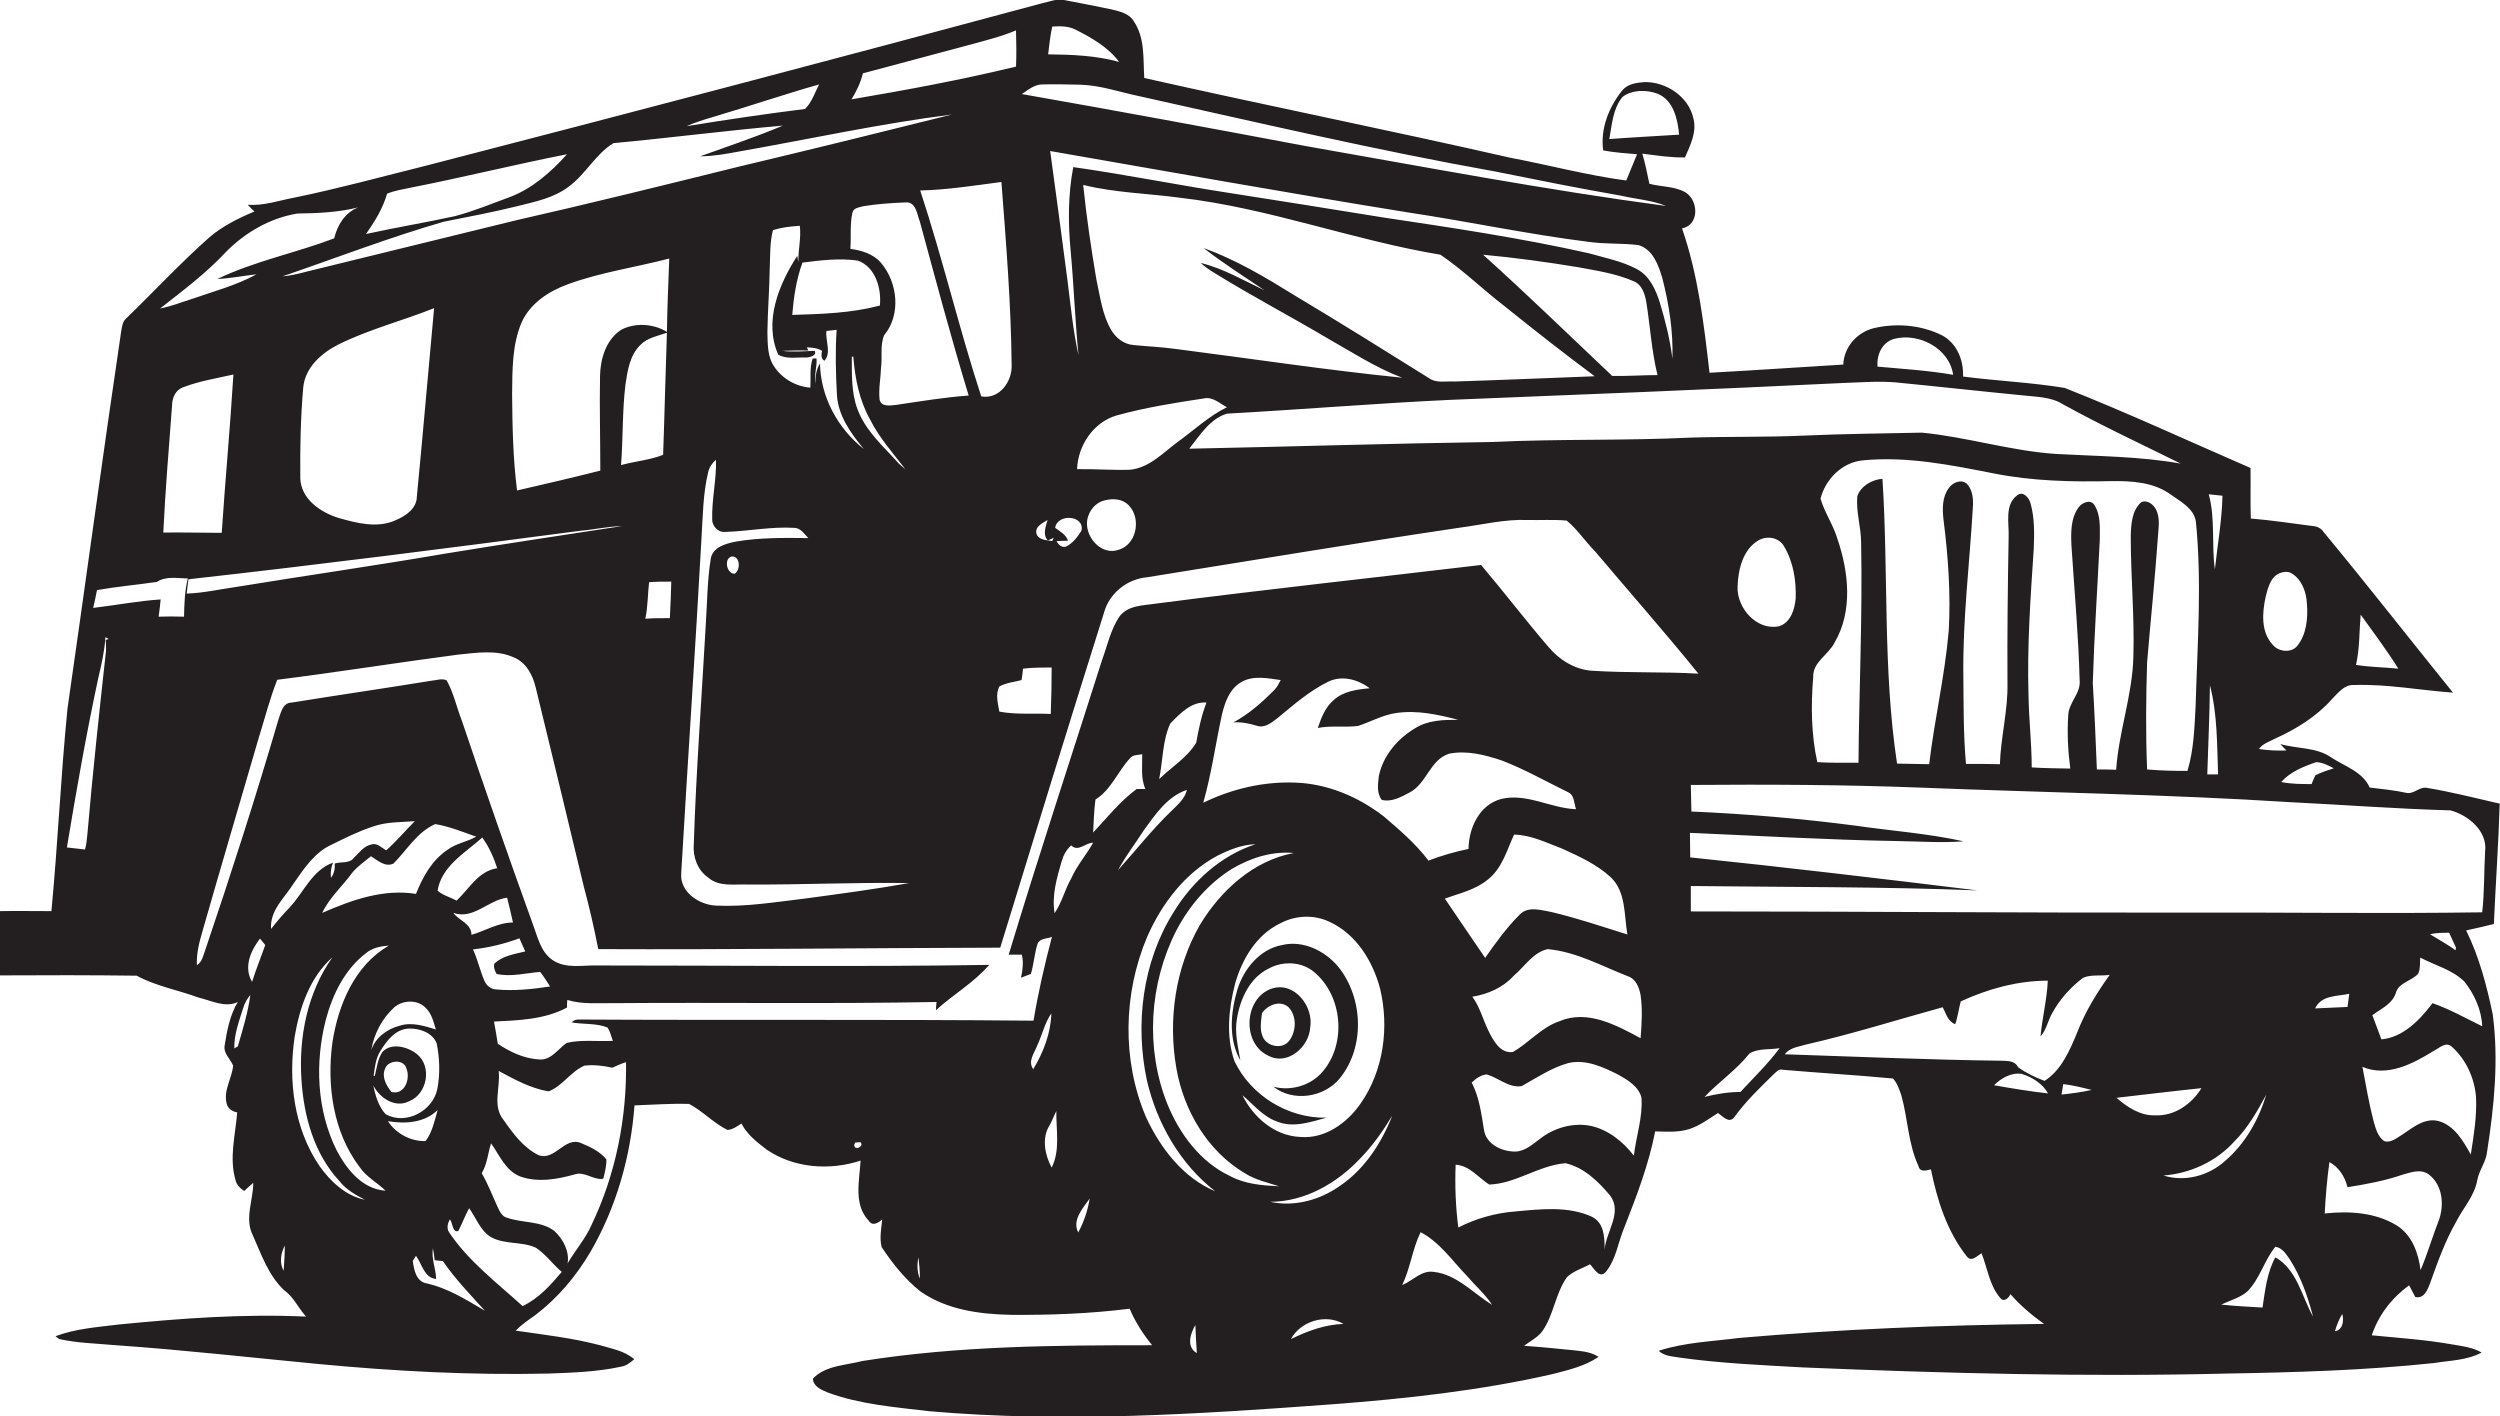 <?xml version="1.0" encoding="utf-8"?>
<!-- Generator: Adobe Illustrator 19.2.0, SVG Export Plug-In . SVG Version: 6.00 Build 0)  -->
<svg version="1.1" id="Layer_1" xmlns="http://www.w3.org/2000/svg" xmlns:xlink="http://www.w3.org/1999/xlink" x="0px" y="0px"
	 viewBox="0 0 855.8 484.8" enable-background="new 0 0 855.8 484.8" xml:space="preserve">
<g>
	<path fill="#231F20" d="M844.2,318.5c3.2-0.7,6.4-1.4,9.5-2.2c0.6-13.8,1.6-27.5,2-41.2c-8.3-1.9-16.5-4-24.9-5.4
		c-2.6-0.5-4.5,2.3-7.1,1.7c-4.1-0.9-8.3-1.3-12.5-1.8c-2.4-5.4-8.4-7.2-13-10.2c-5.2-3.7-11.8-3-17.6-4.7c0.5,0.6,1.6,1.7,2.1,2.2
		c-3.2,0.1-6.3,0-9.4-0.5c1.2-1.8,3.5-2.5,5.4-3.5c7.3-3.3,14.3-7.6,19.6-13.6c2.1-2.1,4.2-5,7.5-4.8c11.3-0.4,22.6,1.8,33.9,2.6
		c-14.8-18.3-29.3-36.9-44.3-55c-0.8-1.2-2.1-1.9-3.5-2c-7.1-0.9-14.2-2-21.4-2.6c-0.2-5.8,0-11.6-0.1-17.3
		c-21.2-9.2-42.1-18.9-63.6-27.4c-11.5-1.9-23.3-2.4-34.8-3.9c0.2-5.6-2.1-11.4-7.2-14.1c-7.2-3.6-15.8-4.3-23.6-2.4
		c-5.6,1.5-10,6.5-10.2,12.4c-15.3,0.9-30.5,2-45.8,2.8c-1.9-16.6-3.9-33.5-9.4-49.4c6-1.2,5.7-9.6,1.1-12.4
		c-3.8-2.1-8.3-1.8-12.3-2.9c-0.7-3.5-1.4-6.9-2.4-10.3c4.8,0.6,9.7,1.4,14.6,1.3c1.8-4.2,4.1-8.6,2.9-13.3
		c-1.6-7.5-9.3-12.6-16.7-12.5c-2.8,0.2-5.9,0.6-7.8,3c-4.5,5.7-7.4,13-6.4,20.4c3.8,0.7,7.8,1,11.6,1.3c-1.2,3-2.5,6-3.7,9
		c-13.4-1.8-26.5-5.3-39.7-7.8c-41.7-9.5-83.6-17.9-125.3-27.3c-0.4-6.5,0.3-13.6-3.5-19.3c-1.6-2.8-4.9-3.5-7.8-4.2
		c-5.4-1.1-10.8-2.2-16.2-3.2c-2.5-0.5-5,0.6-7.4,1.1C286.6,20,216.3,38.5,145.9,56.7c-14.9,3.7-29.8,7.8-44.9,10.9
		c-5.4,1-10.6,2.9-16.2,2.5c0.8,0.8,1.5,1.6,2.3,2.3c-5.5,2.3-11,5-15.6,9c-9.9,8.8-18.9,18.5-28.4,27.7c-1.2,1.1-1.3,2.7-1.6,4.2
		c-6.4,43.1-12.2,86.2-18.4,129.3c-2.3,23.1-3.3,46.2-5.5,69.3c-5.9,0-11.8-0.1-17.7,0c0.1,7.3,0.1,14.7,0.1,22
		c15.6-0.1,31.2-0.1,46.8,0.1c6.6,3.6,14.2,4.9,21.2,7.5c4.3,1,9.1,3.6,13.4,1.5c-2.7,4.5-3.7,9.8-4.5,14.9c-0.5,2.7,2,4.6,2.9,6.9
		c-0.4,4.4-3.4,8.5-2.2,13c0.4,1.7,1.9,2.7,3.6,3c-0.6,7.6-2.8,15.5-0.6,23.1c0.4,1.7,1.6,2.9,3,3.8c1-1,2.1-1.9,3.1-2.8
		c0,6-3.1,12.3-0.1,18.1c2.9,6.5,5.3,13.6,10.6,18.6c3.3,2.3,4.9,6.2,7.6,9.1c-21.4-1-42.8,0.6-64.1,2.7c-7.3,0.9-14.7,1.4-21.7,4
		c0.3,0.3,1,0.8,1.3,1c6.4,1.4,12.9,1.5,19.4,2.1c23,1.6,46,4.2,69,6.4c26.3,2.5,52.6,3.9,79,3.3c8.4-0.3,16.9-0.6,25.1-2.4
		c1.7-0.3,3-1.4,4.3-2.5c-3.3-2.9-7.7-3.6-11.7-4.8c-9.5-2.5-19.3-3.6-28.9-5c2-2,4.3-3.6,6.6-5.2c7.8-5.9,14.2-13.5,19.1-21.9
		c8.8-15.2,13.7-32.5,15-50c6.2-0.2,12.4-0.7,18.7-0.5c4.7,2.5,8.3,6.5,13.1,8.9c1.8-0.1,3.3-1.2,4.8-2.2c1.9,3.7,5.3,6.4,8.6,8.9
		c9.3,6.4,21.6,7.3,32.2,3.8c-0.4,6.9-2.5,15,2.8,20.6c1.2,2,3.4,0.7,4.6-0.5c-0.3,3.1-1,6.4-0.2,9.5c3.7,5.6,8,11,13.3,15.2
		c9,6.3,20.3,7.8,31.1,8c13.5,0.1,27-0.4,40.5-2.1c1.9,4.5,4.6,8.7,7.7,12.5c-33.1,0-66.4,0.2-99.2,5.4c-5.7,1.5-12.6,1.5-16.9,6
		c0,2.7,2.9,3.9,5.1,4.8c11.1,4.1,23.1,5,34.8,6.4c46,4,92.2,1,138.1-2.4c25.2-1.9,50.5-4.7,75.1-10.3c5.4-1.4,11.1-2.7,15.8-5.9
		c-2.3-1.6-5.2-1.9-7.8-2.2c-5.9-0.6-11.8-1.2-17.7-1.6c2.1-1.6,4.6-2.8,6.2-4.9c4-5.6,4.5-13,8.5-18.6c2.2-2.1,5.2-3,7.9-4.4
		c1.4,1.4,3.2,5.1,5.4,2.6c3.6-4.4,4.2-10.3,6.4-15.4c4.2-10.7,8.3-21.4,10.5-32.7c3.9,0.1,7.9,0.4,11.7-0.8
		c3.6-1.2,6.7-3.5,9.8-5.5c1.6,1.1,3.8,3.8,5.6,1.4c3.9-5.4,8.7-10,13.4-14.6c0.9-0.8,1.8-2,3.1-1.6c12.6,1.1,25.2,1.8,37.8,3
		c1.5,1.6,2.2,3.8,2.9,5.9c2.2,7.9,2.3,16.4,5.8,24c0.5,2.3,2.7,1.6,4.3,1.2c2.1,10.5,5.5,21.2,12.2,29.7c1.6,2.2,3.5,0,5.1-1
		c2.1,5.2,2.7,11.1,6.5,15.4c1.2,1.5,2.9-0.1,3.4-1.4c3.4,3.9,7.3,7.2,11.5,10.2c-34.8,0.4-69.6,1.8-104.3,4.8
		c-9.2,1.2-18.7,1.5-27.6,4.4c1.8,1.8,4.5,1.9,6.9,2.3c14.1,2,28.3,2.6,42.5,3.4c48.3,2,96.6,3.3,145,2.1c23.7-0.4,47.4-1.1,71-3.6
		c5.5-0.9,11.3-0.9,16.3-3.6c-3.1-1.8-6.7-2.2-10.2-2.8c-9.1-1.6-18.2-2.2-27.4-3.1c2.3-6.9,6.9-12.9,12.8-17.1
		c0.7,1.3,1.4,2.6,2.1,4c3.2,0.7,4.3-2.8,5.2-5.1c2.5-7,5-14,8.7-20.5c2.4-4.8,6.3-8.9,7.3-14.3c0.6-3.5,3.1-6.4,3.4-10
		c2.4-15.5,4-31.3,1.9-46.9C851.2,337.1,848.6,327.4,844.2,318.5z M808.1,210.4c4.4,6.1,8.9,12.1,12.9,18.5
		c-4.8-0.5-9.7-0.5-14.5-1.3C807.8,222,807.6,216.2,808.1,210.4z M775.6,204.2c0.8-3,1.6-6.7,4.8-8c1.3-0.5,2.9-0.7,4.1,0.1
		c3.5,2.1,5,6.4,5.2,10.3c0.4,5-0.1,10.5-3.3,14.5c-2.1,2.6-6.6,2-8.5-0.5C773.9,216.2,774.4,209.7,775.6,204.2z M792.9,260.9
		c2.2,0.1,4.1,1.1,6,2.1c-2.2,0.7-4.3,1.4-6.3,2.4c-0.5,1-0.9,2-1.3,3c-3.5,0-7,0-10.4-0.7C784,264.2,788.5,262.4,792.9,260.9z
		 M760.8,169.7c-0.2,8.5-1.7,16.8-2.6,25.2c-1.2-8.5,0.2-17.3-2.1-25.7C757.7,169.4,759.2,169.5,760.8,169.7z M756.5,234.6
		c2.6,9.9,2.4,20.3,2.8,30.5c-0.9,0-2.8,0-3.7,0C755.9,254.9,756.4,244.8,756.5,234.6z M751.7,178.6c2.1,21,0.5,42.1-0.1,63.1
		c-0.4,7.4-0.6,15-2.8,22.2c-4.6,0-9.2-0.1-13.8-0.5c-0.5-12.2-0.4-24.5,0-36.7c1.2-14.4,2.7-28.7,3.7-43c0.2-3.1,0.8-6.3-0.6-9.2
		c-0.9-1.8-3-3.5-5.1-2.6c-3.3,2.9-3.5,7.7-3.6,11.8c0,13.7,1.3,27.3,0.9,41c-0.3,13.2-5,25.7-5.9,38.8c-2.2-0.1-4.4-0.1-6.6-0.1
		c-0.4-9.9-0.8-19.8-1.4-29.6c0.5-16.3,1.6-32.7,2.4-49c0-4,0.4-8.5-1.9-12c-1.3-2-4.2-0.7-5.3,0.8c-2.8,3.8-2.7,8.7-2.5,13.2
		c1,15.3,2.4,30.6,2.8,46c0.5,4.5-3.7,7.6-3.9,12c-0.4,6.1-0.1,12.2,0.7,18.3c-4.4-0.1-8.8-0.1-13.2-0.4c0-8.3-1-16.6-1.1-24.9
		c-0.5-16.7,0.7-33.4,1.8-50c0.2-5.2,0.3-10.5-1.1-15.5c-0.5-1.9-2.5-4.3-4.5-2.8c-4.5,3.3-2.8,9.6-3,14.3
		c-0.3,16.7-0.5,33.4-0.4,50.1c0.2,9.3-2.3,18.4-2.6,27.7c-3.9-0.1-7.8-0.1-11.6-0.1c-0.9-9.9-0.8-19.8-0.9-29.7
		c-0.3-19.7,2.2-39.3,3.3-58.9c0.1-2.6-0.3-5.4-2.1-7.3c-2-1.7-4.9-0.4-6.2,1.5c-2.3,3.1-2.2,7.2-1.8,10.8
		c1.6,12.6,2.5,25.3,1.8,37.9c-1.3,15.4-4.9,30.5-6.7,45.8c-3.7-0.1-7.3-0.1-11-0.2c-4.9-32.3-2.9-65-5-97.5
		c-3.6,0.3-7.3,2.4-8.6,5.9c-0.5,5.4,1.3,10.6,1.3,16c0.5,25.1-0.7,50.2-0.9,75.3c-4.7,0-9.4,0.1-14.1-0.2
		c-2.1-9.5-2.2-19.4-1.4-29.1c-0.2-5.2,5.2-7.6,7.3-11.8c6.3-10.7,4.9-24.1,1-35.5c-1.4-4.8-4.4-9-5.8-13.8
		c1.7-6.7,7.4-12.4,14.4-13.1c15.2-1.5,30.3,1.6,45.1,4.5c13.1,2.6,26.6,2.9,39.9,2.6c7-0.1,14.6,0.3,20.5,4.6
		C746.6,171.8,751.1,174.1,751.7,178.6z M648.4,116c8.4-2.2,18.9,3.2,20.2,12.3c-8.6-1.5-17.2-2-25.9-2.8
		C642.4,121.5,644.2,117.2,648.4,116z M631,131.1c6-0.2,12-0.7,17.9-0.2c14.4,1.4,28.7,3,43.1,4.4c4.8,0.6,9.9,0.4,14.2,3.1
		c13.2,7.3,26.8,13.6,40.3,20.3c-14-2.5-28.4-2.5-42.6-3.3c-15.5-1-30.5-5.8-46-7.3c-13.3,0.3-26.7,0.4-40,1c-13,0.6-26,0.3-39,0.7
		c-22.6,1.1-45.3,0.4-67.9,1.5c-34.6,0.5-69.3,1.6-103.9,2.3c3.6-4.5,7-10.2,12.9-12c25.4-1.4,50.7-3.5,76-4.7
		C540.9,135.1,586,133.3,631,131.1z M614.7,204.8c-0.3,3.8-1.8,8.5-5.8,9.6c-7.6,1.5-14.4-6.3-14.1-13.6c0.2-5.8,1.8-12.8,7.3-15.9
		c2.9-1.6,6.9-0.9,8.6,2.1C613.9,192.3,614.9,198.7,614.7,204.8z M386.9,160.8c-6.1,0.2-12.2-0.3-18.2-0.2
		c0.3-8.1,5.6-16.1,13.6-18.4c9.8-2.7,19.8-4.3,29.8-5.8c3-0.7,5.4,1.7,7.9,3c-6.1,3-11.1,7.7-16.6,11.7
		C398.3,154.8,393.6,160.1,386.9,160.8z M382.9,188.2c-5.4,1.9-10.5-3.3-10.8-8.5c-0.2-3.5,2-7,5.3-8.2c2.6-0.8,5.7-1,8.1,0.7
		C390.9,176.2,389.6,186.3,382.9,188.2z M361.2,180.7c0.7-5,10.2-4.4,9,1c-1.4,2.1-2.9,4.3-5.3,5.4c-1.4,0.5-2.7-0.7-3.2-1.9
		c1,0,2.9-0.1,3.9-0.1C364.9,183,362.9,181.9,361.2,180.7z M514.9,104.7c10.2,8.2,20.5,16.3,31,24.1c-16,0.6-32,1.3-48,1.8
		c-2.9-0.2-6.2,0.7-8.8-1.2c-15.2-9.5-30.4-19-45.8-28.2c-10-6.2-20.2-12.3-31.3-16.3c6.7,5.2,13.9,9.8,20.9,14.5
		c-7.2-3.4-14.1-7.5-21.9-9.4c1.5,1.4,3.2,2.5,5,3.6c12.6,7.8,25.8,14.7,38.6,22.3c8.3,4.7,16.4,10,25.4,13.4
		c-25.8-2.6-51.4-6.5-77.2-9.8c-4.9-0.7-9.9-0.9-14.9-1.4c-3.2-0.3-5.9-2.4-7.5-5.1c-3.1-5.3-3.8-11.5-5.1-17.4
		c-1.8-10.7-3.4-21.5-4.5-32.3c10.9,2.7,22.2,2.9,33.2,4.4c30.3,3.5,59.1,14.5,89.1,19.5C500.9,92.5,507.6,99.1,514.9,104.7z
		 M507.7,87.2c10.9,1,21.8,2.5,32.7,4.3c6.4,1.2,13,2.2,18.9,4.8c2.9,1.2,3.8,4.5,4.3,7.3c1.3,8.3,1.8,16.7,3.8,24.8
		c-5.2,0-10.3,0.4-15.5,0.3C537.2,114.8,522.7,100.7,507.7,87.2z M572.5,122.8c-0.8-6.5-2.4-12.9-4.3-19.2c-1.4-4.4-3.4-9-7.7-11.4
		c-5.2-2.8-11-3.9-16.6-5.5c-23.1-5.2-46.6-8.7-70-12.2c-18-2.9-36-5.8-54-8.6c-17.5-2.7-34.9-6.2-52.5-8.7
		c-1.8,9.4-1.8,19.1-0.9,28.6c1.1,11.9,1.5,23.9,2.7,35.8c-1.9-8.5-2.7-17.2-3.8-25.8c-1.9-14.7-3.9-29.4-5.9-44.1
		c40.8,7.1,81.5,14.4,122.4,21c20.7,3.1,41.2,7.5,62,10.1c5.6,0.8,11.4,0.4,17,1.1c5,1.5,6.9,7,8.2,11.5
		C571.4,104.4,572.8,113.6,572.5,122.8z M358.7,185c0.5-0.2,1.5-0.7,2-0.9c-0.1,0.3-0.4,0.8-0.5,1.1c-1.9-0.3-4.7-0.3-5.4-2.5
		c-0.6-2.5,2.1-3.6,3.8-4.7C358,180.3,356.8,183,358.7,185z M550.9,47.6c0.9-4.9,1.2-10.4,4.5-14.4c3.4-2.6,8.3-2.5,12.1-1.1
		c5.4,2.3,6.8,8.7,7.3,14C566.9,46.6,558.9,47,550.9,47.6z M360.2,9.1c2.7-0.2,5.6-0.2,8.1,1.1c5.5,2.8,11.1,6,14.8,11
		c-7.9-2.2-16.1-2.5-24.3-2.6C359.2,15.4,359.5,12.2,360.2,9.1z M356.8,28.9c4.3-0.1,8.7,0,13.1,0.1c6.8,0.2,13.3,2.5,20,3.9
		c40.5,9,81,18.5,121.9,25.8c14.4,2.9,28.8,5.8,43.2,8.3c5.1,1.2,10.4,1.5,15.3,3.5C529,65,488,57.2,447,50
		c-32.4-6.1-64.8-12.1-97.2-17.8C351.9,30.8,354.1,28.9,356.8,28.9z M350.2,228.9c3.3-0.4,6.5-0.4,9.8-0.4c0,5.3-0.1,10.6-0.3,15.9
		c-5.9-0.3-11.8,0.3-17.6-0.8c-0.5-2.8-1.4-6,0-8.6c2.3-1.3,5-1.5,7.6-2.2C349.9,231.5,350.1,230.2,350.2,228.9z M247.9,182.1
		c8-0.2,16-1.9,24-1.4c2.2,0,3.4,2.1,4.8,3.5c-8.3-0.1-16.6-0.2-24.8,1.2c-3.4,0.7-7.9,1.8-8.6,5.9c-1.2,7.4-1.2,15-1.7,22.5
		c-1.4,25-3.3,50-4.1,75c-0.4,4.4,1.2,9,4.9,11.6c3.8,3.3,9,2.2,13.6,2.4c18.4,0.1,36.8-0.8,55.2-0.5c-11.8,2.1-23.8,3.7-35.7,5.3
		c-10.1,1.2-20.3,2.9-30.5,2.4c-5.8-0.3-12.4-4.7-11.8-11.2c2.2-38,4.8-76,6.9-114c0.5-7.7,0.5-15.6,2.3-23.1
		c0.4-1.8,1.4-3.2,2.7-4.3c0.2,6.8-1.5,13.5-1.3,20.4C243.7,179.9,245.7,182.2,247.9,182.1z M271.2,107.8c0.5-6.1,1.4-12.2,3.5-17.9
		c6.2-0.8,12.6-1.6,18.9-0.7c6.1,2.1,8.2,9.6,7.6,15.4C291.4,107.2,281.2,107.5,271.2,107.8z M297.9,143.7c3.1,6.2,7.8,11.4,12,16.9
		c-0.7-0.6-1.5-1.2-2.1-1.8c-5.2-5.8-11.5-11.2-14.3-18.8c-2.1-5.7-1.9-11.9-1.9-17.9c0.1,0,0.4,0,0.5,0
		C292.7,129.6,294.2,137.2,297.9,143.7z M273.3,89.7c-0.1-0.5-0.3-1.5-0.4-2.1c-6.3,9.8-11.5,22.4-6.5,33.8c2.9,1.7,6.5,0.8,9.7,1
		c1.2-0.1,3.6-0.7,2.8-2.3c-3.7,0.1-7.4,0.5-11.1,0c3-0.1,6-0.2,8.9-0.1l-0.5-1.1c1.8,0.1,3.6,0.2,5.2,1.2c-0.2,1.2-0.5,2.6,0.8,3.4
		c2.5-2.7,0.3-6.8,0.7-10.2c0.9-0.1,2.7-0.3,3.5-0.4c-0.5,7.4-0.3,14.9,0.1,22.3c0.4,7.1,4.8,13.2,9.2,18.5
		c-8.9-7-14.8-17.8-15-29.3c-1.3,2.1-1.7,4.6-1.4,7c-0.8-2.9,0.5-5.9,0.2-8.7c-0.3,0-1,0-1.3,0c-1.1,3.2-0.6,6.7-0.8,10
		c-5.4-0.4-10.5-3.6-13.1-8.4c-1.6-3.3-1.5-7-1.6-10.6c0.1-7.4,0.7-14.7,0.8-22.1c0.2-4.3,0-8.7,1.1-12.8c3-1,6.1-1.3,9.2-1.5
		C274.3,81.5,273.2,85.5,273.3,89.7z M251.5,196.4c-2.8,0.1-3.8-5.3-1-5.9C253.4,190.3,253.6,195.1,251.5,196.4z M306.8,138.6
		c-2,0.2-5.1,0.8-5.7-1.8c-0.4-3.7,0.4-7.4,0.5-11c0.5-3.7-0.4-7.7,1.1-11.1c5.8-7,4.6-18-1.1-24.7c-2.6-3.1-6.7-4.3-10.5-4.8
		c0.3-4.1-0.2-8.4,0.7-12.4c0.4-1.7,2.4-1.8,3.7-2.2c4.7-0.8,9.6-1.1,14.4-1.3c3.7-0.4,4,4.1,5,6.6c5.4,19.9,10.7,39.8,16.7,59.5
		C323.2,136,315,137.4,306.8,138.6z M315,65.2c9.3-0.2,18.5-1.7,27.8-2.9c1.6,20.8,3.3,41.6,3.5,62.5c0.3,5.7-4.1,12-10.4,10.9
		C328.3,112.4,322.7,88.5,315,65.2z M295.4,25.1c12.1-3.2,24.2-6.5,36.3-9.7c5.4-1.5,10.9-2.8,16.1-5c0.1,4.1,0.2,8.2,0,12.4
		c-18.6,4.5-37.4,8-56.3,11.2C293.2,31.2,294.6,28.3,295.4,25.1z M243.9,40.1c12.2-3.6,24.2-7.7,36.5-11.2c-1.5,2.9-2.5,6.1-4.8,8.4
		C262,39,248.5,41,235,43.2C237.9,41.9,240.9,41,243.9,40.1z M210,49c19.3-1.8,38.7-4.3,58-6c-9.3,3.9-18.8,7.1-28.3,10.5
		c4.4,0,8.8-0.8,13.1-1.6c24.4-4.3,48.6-9.6,73.1-12.7c-24.4,6.1-48.8,12.1-73.2,17.9c-25.4,6.3-50.9,12.6-76.4,18.4
		c-23.8,5.8-47.6,11.7-71.4,17.5c-2.7,0.7-5.4,1.4-8.2,1.6c18.4-6.3,36.5-13.3,55.2-18.7c8.5-1.7,17.1-3.3,25.5-5.4
		c6-1.5,12.4-2.8,17.4-6.7C200.6,59.5,203.9,52.7,210,49z M205.5,161.1c-9.5,2.4-18.9,4.6-28.5,6.8c-1.4-11-1.6-22-1.7-33.1
		c0.1-8.2,0-16.7,3.2-24.3c2.9-6.6,9.3-10.8,15.9-13.2c11.2-4.1,23.2-5.8,34.7-8.8c-0.3,8.4-0.7,16.8-0.8,25.1
		c-4.6-2.8-10.7-3.2-15.5-0.8c-5.3,3.3-7.3,10-7.4,15.9C205.2,139.5,205.5,150.3,205.5,161.1z M214.1,131.7
		c0.7-4.8,1.5-10.1,5.1-13.6c2.4-2.5,6-3.1,9.1-4.2c-0.5,13.9-0.8,27.9-1.3,41.8c-4.6,1.8-9.6,2.2-14.4,3.5
		C213.3,150,213,140.8,214.1,131.7z M222.2,199.3c2.5-0.2,5.1-0.2,7.6-0.2c-0.1,4.2-0.3,8.3-0.5,12.5c-2.8,0-5.6,0-8.4,0.2
		C221.8,207.7,221.7,203.5,222.2,199.3z M148.6,105.5c-2,21.5-3.8,42.9-5.9,64.4c0,4.2-3.8,6.7-7.3,8.2c-6.2,2.8-13.2,1-19.5-0.8
		c-6.2-1.9-12.9-6.5-13.1-13.6c-0.1-10.4,0.1-20.7,1-31c0.6-6.9,6.3-11.9,12.1-14.8C126.4,112.7,137.8,109.8,148.6,105.5z
		 M132.5,66.3c2.7-1.1,5.5-1.5,8.3-2.1c17.8-3.5,35.5-7.9,53.3-11.4c-5.5,6.1-11.9,11.8-19.7,14.7c-6.2,2.3-12.3,4.8-18.7,6.5
		c-10.1,2.2-20.3,3.9-30.4,6.1C128.3,75.8,131.1,71.3,132.5,66.3z M77.4,86.2c6.5-6.6,15.1-11.6,24.4-13.1c7-0.1,14-0.4,20.8-2.1
		c-4.5,1.8-7.1,6-8.2,10.6c-13.2,5-27.3,7.8-40,13.9c4.5-0.2,8.9-1.1,13.4-1.6c-6.9,3.8-14.6,5.8-22,8.4c-3.6,1.1-7.2,2.6-11,3.3
		C62.6,99.5,70.6,93.5,77.4,86.2z M79.9,128.2c-1.1,18.1-2.8,36.1-4,54.2c-6.7,0-13.4-0.2-20-0.1c0.7-14.5,1.9-29,3-43.5
		c0-2.7,1.3-5.5,4-6.3C68.4,130.4,74.2,129.5,79.9,128.2z M36.3,222.7c-2.3,21-4.6,42-6.4,63c-0.2,1.7-0.3,3.4-0.8,5.1
		c-2.1-0.2-4.1-0.5-6.2-0.7c3.2-19.3,6.6-38.7,10.7-57.8c1.1-4.7,2.2-9.4,2.5-14.2c0.3,0.2,0.8,0.5,1.1,0.6c-0.2,0.1-0.7,0.3-1,0.4
		C36.3,220,36.3,221.8,36.3,222.7z M54.3,211.1c0.3-2,0.5-3.9,0.7-5.9c-7.8,0.5-15.4,2-23.1,2.9c0.5-2,0.9-4.1,1.3-6.1
		c6.8-1.2,13.7-1.8,20.5-2.8c3.2-2.1,7-1.2,10.6-1.2c-1.1,4.3-1.2,8.7-1.3,13.1C60.1,211,57.2,211,54.3,211.1z M64.5,198.3
		c44.8-5,89.4-10.7,134.1-16.6c4.8-0.4,9.5-1.5,14.3-1.6c-20.2,3.1-40.3,6.1-60.4,9.4c-23.8,4.1-47.7,7.5-71.5,11.4
		c-5.7,0.8-11.3,2.1-17.1,2.3C64.1,201.5,64.3,199.9,64.5,198.3z M81.4,358.2c-0.3,0.2-0.9,0.5-1.2,0.7c-0.1-4.9,1.7-9.5,3.1-14
		c0.5-1.6,1.3-3,2.4-4.3C84.9,346.6,83.1,352.4,81.4,358.2z M86.3,336.1c-3-4.9-0.5-10.7,2.7-14.8c0.6,0.7,1.2,1.5,1.8,2.2
		C89.3,327.8,87.6,331.9,86.3,336.1z M97.1,435c-1.5-2.6-1-6.1,0.4-8.6C97.5,429.2,97.3,432.1,97.1,435z M92.8,318
		c-0.5-6.4,4.7-10.7,7.8-15.7c3.5-5,7.1-10.5,12.8-13.1c4.7-2.3,9.4-4.7,14.4-6.3c4.5-1.6,9.4-1.4,14.2-1.8c-3.3,3.3-6.3,6.9-9.8,10
		c-1.6-0.9-3.1-2.7-5.1-2c-2.6,0.5-4.2,2.9-6,4.6c-1.5,2-4.4,1.2-6.5,1.9c0.1,1.8-0.2,3.5-1.3,4.9c-0.2-1.8,0-3.5,0.7-5.2
		c-7.2,2.6-10,10.2-14.9,15.4C96.8,313.1,94.7,315.5,92.8,318z M170,333.4c4.9,1.1,10-0.3,14.9-0.7c1.3,1.6,2.3,3.3,3.4,5
		c-6.1,0.9-12.3,1.6-18.4,1c-1.9,0-3.4-1.4-4.1-3c-1.5-3.5-2.3-7.3-3.9-10.7c5.4-0.6,10.8-1.9,15.9-3.8c0.7,1.5,1.3,3,2,4.5
		c-3.7,0.9-7.8,1.5-10.6,4.2C168.9,331.2,169.4,332.4,170,333.4z M161.4,320c-0.1-4-4.3-4.8-6.2-7.5c6.9,2.4,11.9-4.4,18.4-5.2
		c0.7,2.8,1.4,5.6,2,8.5C170.4,315.8,166.1,318.7,161.4,320z M156.3,308.3c-2.2-1.2-4.7-1.8-6.5-3.4c1.3-8.4,9.5-13,15.3-18.2
		c2.3,3.2,3.9,6.8,5.1,10.5C163.7,298.2,160.6,304.3,156.3,308.3z M153.2,290.9c-5.3,3.5-8.5,9.3-10.8,15.1
		c-11.2-1.8-22,2.1-32.1,6.5c2.5-5.3,7-9.2,10.4-13.9c1.8-2.1,4.1-3.7,6.3-5.5c2.2,1.4,4.9,3.9,7.7,2.5c4.6-4.6,8.1-10.8,14.3-13.5
		c4.8,0.8,9.4,2.7,14,4.3C159.9,288.2,156.1,288.7,153.2,290.9z M149.2,352.4c-4-1.2-8.2-2.6-12.3-1.3c-4.3,1.1-8.4,4-9.8,8.4
		c0.9-5.6,3.7-10.9,7.9-14.7c2.9-2.5,8-2.7,10.7,0.2C147.8,347,148.4,349.8,149.2,352.4z M109.4,399.2c-8.8-12.9-10.8-29.3-8.5-44.5
		c1.7-9.9,5.2-20.2,12.9-27c-8.6,12.1-11.6,27.4-10.6,42c0.8,12.4,4.3,25.2,12.9,34.5c2.3,3,5.6,4.8,8.8,6.5
		C118.4,409.4,113.2,404.5,109.4,399.2z M115.2,393.7c-6.8-13.7-7.4-29.9-3.7-44.5c2.3-8.7,6.5-17.4,13.9-23c2.2-1.8,5-2.3,7.7-2.5
		c-11.7,6.8-17.3,20.2-19.3,33.1c-2,14.6,0.2,30.7,9.3,42.7c2.3,3.4,6,5.3,8.9,8.1C124,407.1,118.6,400.2,115.2,393.7z M127.8,371.6
		c2.2,4.3,7.5,7.8,12.2,5.4c6.2-2.4,8-11.8,2.8-16.1c-3.2-2.6-8.8-4.1-11.9-0.8c-1.6,2.4-1.9,5.4-2.6,8.2c-0.1,0-0.3,0-0.4,0
		c0.4-2.9,0.7-6,2.3-8.5c2.2-3.6,5.2-7.5,9.7-7.7c3.7-0.1,8.1,1.3,9.6,5.1c1,5.1,1.2,10.5,0.2,15.6c-1.5,7.5-10.8,12.5-17.7,8.6
		C129.6,378.8,128.5,375.1,127.8,371.6z M131.8,365.9c0.9-3,6.4-3.5,7.3-0.2c1.5,3.4-0.5,9.3-5.1,8.1
		C132.2,371.6,130.6,368.6,131.8,365.9z M132.8,383.8c5.9,1,12.5,0.6,17-3.8c-1,3.6-1.8,7.5-4.1,10.6
		C140.6,390.8,135.5,388,132.8,383.8z M145.9,439.3c-3.5-0.7-4.2-4.7-4.6-7.7c0.3-0.4,0.8-1.2,1.1-1.7c2.1,2.8,2.8,7.6,6.9,7.9
		c-0.1-3.5-1.7-7-1.1-10.5c0.2,1,0.5,3,0.6,4.1c0.9,0.1,1.9,0.2,2.8,0.3c4.2,6.1,9.4,11.5,14.4,17
		C159.7,445,153.3,440.9,145.9,439.3z M178.9,447.1c-8.8-8-18.5-15.3-25.2-25.3c-0.9-1.5-0.4-3.1,0.3-4.4c1,1.1,0.8,4.7,2.9,4
		c1.3-2.5,2.3-5.3,3.7-7.8c2.4,3.3,3.8,7.7,7.5,9.9c4.7,2.6,10.5,1.4,15.3,3.6c3.4,2.2,5.8,5.7,8.9,8.3
		C188.5,439.9,184.4,444.5,178.9,447.1z M202.5,419.3c-2.1,4.8-5.6,8.7-8.2,13.2c0.7-4.1-1.5-8.3-4.5-11.1
		c-4.6-3.5-10.9-2.7-16.1-4.5c-1.8-0.4-2.6-2.1-3.3-3.6c-1.8-3.9-3.3-7.9-5.5-11.7c1.9-3.1,2.1-6.8,3.2-10.2c2.9,4,4.9,9.3,9.9,11.3
		c6.1,2.2,12.8,1,18.8-0.7c3.3-1.1,6.5,2.1,9.7,1.5c0.6-2.2,1.1-4.4,1.1-6.6c-2.2-2.7-5.5-4.3-8.7-5.6c-5.6-2.4-9,6.3-14.6,4.1
		c-5.2-2.6-8.7-7.4-11.9-12c-4-4.8-1-11.2-1.7-16.8c5.4,2.9,11,6,17.1,7c4.7-1.8,7.5-6.7,12.2-8.8c3.2-0.4,6.4,0,9.6,0.7
		c1.5-0.7,3.1-1.4,4.7-1.9C214.6,382.7,210.8,402,202.5,419.3z M292.4,391.9l0.4-0.8c0.4,0,1.3-0.1,1.8-0.1
		C295.9,392.5,292.5,394.1,292.4,391.9z M314.4,430.4c0.3,2.4,0.5,4.8,0.5,7.3C313.9,435.4,313.9,432.8,314.4,430.4z M355.1,357.8
		c1.7-3.6,2.5-7.6,4.8-10.9c-0.2,6.8-2.7,13.3-6.2,19.1C351.7,363.2,354.2,360.4,355.1,357.8z M360,399.7
		c-2.3-4.3-3.5-10.1-0.7-14.5c0.9-1.6,1.5-3.3,2.3-4.9C361.5,386.8,363,393.8,360,399.7z M369.1,421.9c-2.2-4.2,1.6-8.3,3.9-11.6
		C372.4,414.4,371,418.3,369.1,421.9z M366.7,300.7c-2.2,3.8-3.2,8.3-5.7,11.9c-1-6.1,0.8-12.2,2.5-18c0.6-2,1.6-3.8,3.2-5.2
		c2.4,2.4,4.9-1,7.5-0.9C371.9,292.6,368.7,296.2,366.7,300.7z M392.1,270.1c-0.7,0-2.2,0-3,0c-5.7,4.2-10.1,9.8-14.9,14.9
		c0.2-3.8,0.3-7.5,0.8-11.3c5.3-3.3,7.6-9.5,11.7-14c1-1.4,2.8-1.2,4.3-1.5C391.1,262.1,390.4,266.3,392.1,270.1z M391.5,284.3
		c4-5.5,8.1-11.7,14.8-13.9c-0.7,3.1-3.3,5.2-5.5,7.4c-6.5,6.3-12.1,13.4-18.1,20.1C385.3,293.1,388.6,288.8,391.5,284.3z
		 M430.1,248.4c2.7,1,5-0.9,7-2.4c5.6-4.6,11.1-9.5,17.7-12.7c4.7-2.2,10.1-0.7,14.1,2.3c-4.3,0.4-9,1-12.3,4
		c-2.9,2.4-4.3,6.1-5.5,9.6c4.6-0.9,9.2-0.1,13.8-0.7c4.3-1.4,8.3-3.7,12.9-4.4c7.2-1.1,14.4,0.5,21.4,2.3c-5.1,0-10.4,0.1-14.8,2.9
		c-6,3.6-11,9.4-12.4,16.4c-0.3,2.7-0.8,5.8,1,8.1c3.3,0.9,6.7-1,9.5-2.5c5.9-3,7-11.3,13.6-13.3c6-1.2,12.2,0.4,17.9,2.3
		c7.9,3,15.2,7.2,22.8,10.9c2.2,1,2,3.8,2.7,5.8c-8.7-0.3-16.9-5.6-25.6-3.5c-7.5,2-11.1,9.9-11.2,17.1c-4.7,1-9.3,2.3-13.7,4
		c-4.4-5.8-9.9-10.5-15.4-15.2c-8.7-6.7-19.4-11.2-30.4-11.5c-10.8-0.4-21.7,2.2-31.3,6.9c2.8-9.9,4.2-20.1,6.4-30.2
		c1-4.2,2.6-8.8,6.6-11.1c4.1-2.4,9.1-1.3,13.5-0.7c-0.6,1.1-1.1,2.3-2,3.2c-4.2,4.3-8.8,8.4-14.2,11.3
		C424.8,247.1,427.5,247.6,430.1,248.4z M551.4,300.3c5.3,5.1,4.5,12.9,5.7,19.6c-8.6-2.7-17.2-5.6-26-7.7
		c-3.5-0.6-7.9-2.1-10.8,0.8c-4.5,4.5-8.3,9.7-11.9,14.9c-4.6-6.7-9.2-13.5-13.8-20.3c5-1.8,10.5-3,14.7-6.5c4.9-3.8,6.5-10,9-15.4
		c5.7,0.1,10.9,2.7,16.2,4.7C540.3,293,546.5,295.8,551.4,300.3z M422.6,363.3c-3-8.6-2-18,0.2-26.6c2.4-8.4,7.3-16.7,15.4-20.6
		c5.2-2.8,11.7-3.1,17-0.5c9.1,4.2,14.7,13.4,17.2,22.7c3.2,13.2,1.3,28.1-6.6,39.4c-4.6,6.7-12.2,12.2-20.6,11.5
		c-8.8-0.3-16.2-6.7-19.9-14.3c3.8,3.2,7,7.3,11.8,9c5.5,2.3,11.5,0.2,17-1.3C440.9,382.9,428.2,375,422.6,363.3z M409.5,254.2
		c-3.1,5.2-8.4,8.3-12.7,12.5c1.3-6.3,1.1-13.1,3.8-19c3.3-3.4,7.2-7.6,12.4-7.2C411.3,244.9,410.3,249.6,409.5,254.2z M409.2,453.6
		c0.1,3.2,0.3,6.4,0.5,9.6C406,461.1,407.5,456.4,409.2,453.6z M392.3,382.4c-8.3-19.5-7.8-42.3,0.4-61.7c5-11.4,13-21.9,24.1-27.8
		c4-2,8.4-3.8,13-3.9c-12,3.9-21.8,12.9-28.2,23.5c-10.5,16.9-13.1,38-9,57.3c3.4,14.7,11.4,28.7,23.4,38
		C405,403.2,397.2,393,392.3,382.4z M399.6,377.9c-7.6-19-6.2-41.2,3.1-59.4c4.4-8.4,10.8-15.9,18.9-21c6.4-3.8,13.8-6.2,21.3-5.5
		c-13.9,2.6-25.1,12.9-32.2,24.7c-8.4,14.7-10.9,32.4-8,49c2.5,14.4,10.6,28.3,23.4,35.9c3.6,2.3,7.8,3.2,11.8,4.5
		c-5.7-0.3-11.6-0.7-16.8-3.5C410.9,397.8,403.8,388.2,399.6,377.9z M441.9,458.4c3.3-6.1,11.9-8.8,18-5.2
		C453.6,453.4,447.6,455.6,441.9,458.4z M457.1,407c-6.5,4.1-14.6,6.1-22.3,4.4c11.9,0,22.9-6.4,30.8-14.8c4.3-4.4,7.8-9.4,11-14.7
		C472.7,391.9,466.4,401.3,457.1,407z M490.9,435.4c-4.3-0.7-7.2,3-10.9,4.5c2.8-5.8,3.5-12.4,6.3-18.1c6.5,3.4,10.7,9.6,15.7,14.8
		c2.9,3.4,6.3,6.3,8.8,10.1C504.3,442.7,498.7,436.3,490.9,435.4z M549.3,427.8c0-4.1-0.1-9.2-4.4-11.3c-8.1-3.7-17.5-2.6-26.1-1.8
		c-6.8,0.5-13.5,2.4-19.6,5.5c-0.9-7.1-1.2-14.3-0.9-21.5c4.8,0.3,7.7,4.4,11.5,6.8c9.1-0.3,17-6.6,26.1-7.3
		c6.3,1.4,11.3,6.3,15.3,11.1C555.5,415.1,549.7,421.7,549.3,427.8z M559.3,395.6c-3.7-4.8-8.8-8.9-14.8-10.2
		c-6.1-1.2-12.6,0.7-17.4,4.5c-2.5,1.8-5,4.2-8.3,4.3c-4.6,0.1-10.1-2.5-10.8-7.4c-0.9-5.5-1.6-11.2-4.2-16.2
		c1.4-1.4,3.1-2.6,5.1-2.8c4,1.1,7.6,4.7,12,4c5.2-2.9,10.2-6.3,16-7.9c6-1.4,11.9,1.4,17.1,4c3.2,1.8,6.9,4,7.9,7.8
		C562.4,382.4,560.1,388.9,559.3,395.6z M561.6,355.4c-8.3-4.5-18.3-9.9-27.8-5.8c-6.2,2.1-10.4,7.4-15.9,10.5
		c-4.3,0.7-6.8-4-8.4-7.3c-1.9-3.9-2.9-8.1-5.5-11.6c5.4-0.9,10.5-3.1,14.2-7.2c3.7-3.1,6.6-8,11.6-9.1c9.8,0.9,18.5,5.8,27.5,9.3
		c2.7,0.9,3.8,3.8,4.3,6.4C562.3,345.5,562,350.5,561.6,355.4z M544.9,229.6c-5.8-0.4-11.1-3.7-14.8-8.1
		c-7.9-9.2-15.3-18.9-23.1-28.1c-37,4.4-74.1,8.4-111.1,13.2c-4.4,0.7-9.9,0.5-12.8,4.6c-2.9,4.4-4,9.7-5.8,14.6
		c-10.7,33.7-21.8,67.2-32,101c1.5,0,3,0,4.5,0c0.6,2.6,0.3,5.3-0.3,7.9c0.8-0.3,2.5-1,3.4-1.3c1-3.4,1.2-7,2.3-10.4
		c0.9-1.9,3.3-1.6,4.9-2.3c-2.5,9.5-4.7,19-6.3,28.7c-52-0.5-104-0.1-156.1-0.4c-0.8,0.1-1.5,0.4-2,1c4,0.7,8.3,0.2,12.2,1.7
		c1,1.3,1.3,3.1,1.9,4.6c-5.3,0.3-10.6-0.5-15.8,0.7c-2.9,2-5.1,5.7-9,5.7c-5.3-0.2-10.3-2.5-14.6-5.4c-0.4-2.5-0.8-5.1-1.3-7.6
		c8.4-0.4,17.4-0.7,25-4.8c0-0.7,0-2,0.1-2.6c5.1,1.6,10.5,1,15.7,1.1c36.9-0.3,73.8,0.3,110.7-0.4c-0.1,0.7-0.2,2.1-0.2,2.8
		c5.9-5.4,13-9.4,18.2-15.5c-44.6,0.7-89.2,0.2-133.8,0.2c-5.2-0.2-11.1,1.3-15.7-1.9c-4.1-2.8-5.1-8.1-6.8-12.5
		c-8.3-23-16.4-46.2-24.2-69.4c-1.8-4.6-2.8-9.5-5.2-13.8c-1.6-0.8-3.5,0-5.1,0.1c-15.9,2.6-31.9,4.9-47.9,7.5
		c-3.3,0-3.8,3.8-4.7,6.2c-7.7,26.3-16.1,52.4-24.9,78.4c-0.7,1.8-1,4.1-2.9,5.3c-0.2-4,0.8-7.8,1.9-11.6c6.3-22,12.8-44,19.2-66
		c2.1-6.7,3.8-13.5,6.4-20.1c20.7-2.6,41.2-5.9,61.8-8.6c6.3-0.6,13.1-1.8,19.1,0.9c4.3,1.7,6.6,6.1,7.6,10.4
		c5.6,22.8,11,45.5,16.5,68.3c1.9,7,3.5,14.1,4.9,21.2c45.9,0.2,91.7-0.4,137.6-0.5c11.7-38.2,23.5-76.5,35.5-114.6
		c1.8-6.7,7.9-11.6,14.8-12.2c35.7-5.7,71.4-11.7,107.2-17c7.6-1,15.2-2.9,22.9-2.6c4.5,0.1,9-0.2,13.5,0.2c3.7,3,6.3,7.1,9.7,10.5
		c11.8,14,23.9,27.7,35.4,41.9C569.2,229.9,557,230.4,544.9,229.6z M595.8,373.8c-4.2,0-8.3,0.7-12.3,1.7
		c4.9-5.2,10.9-9.2,15.4-14.9c3-1.8,6.9-1.2,10.3-1.8C605.2,364.2,600.3,368.9,595.8,373.8z M578.8,312c0-2.9,0-5.8,0-8.7
		c32.7,0.4,65.5,0.2,98.1,1.5c-32.7-4-65.5-7.9-98.3-11.3c0-2.8-0.1-5.6-0.1-8.4c23.5,1,47,2.4,70.5,2.8c7.7,0.1,15.5,0.7,23.2,0.1
		c-12.3-2.7-24.9-3.6-37.3-5.4c-18.5-2.4-37.2-4-55.9-4.8c0-3-0.2-6-0.2-9.1c26.1-0.2,52.2-0.1,78.2,0.9c42.3,1.7,84.7,2.3,127,5
		c18.3,0.9,36.5,2.3,54.8,2.8c6.1,1.6,12.8,7.1,11.9,14.1c-0.4,6.9-0.2,13.9-1,20.8c-33,0.5-65.9,0-98.9,0.1
		C693.5,312.5,636.2,312,578.8,312z M840.7,324.3c0,0.3-0.1,0.8-0.1,1c-2.8-2-5.8-3.7-8.8-5.5c2.2-0.5,4.4-0.5,6.6-0.5
		C839.2,321,839.9,322.7,840.7,324.3z M682.6,371.5c2.4-2.4,5.8-4.4,9.4-3.9c3.6,1.1,7.2,3.3,9.1,6.7
		C694.9,373.6,688.8,372.6,682.6,371.5z M705.7,374.7c0.2-1.2,0.4-2.4,0.6-3.6c3.3,0.4,6.5,1.2,9.7,2
		C712.6,373.9,709.2,374.3,705.7,374.7z M711,353.6c-2.5,6-5.4,12.8-11.1,16.4c-3.2-1.2-6.4-2.7-9.1-4.7c-1.1-2.3-3.7-2.1-5.8-2.2
		c-24.7-0.3-49.4-1.4-74-2.2c1.6-2.3,4.6-2.5,7.1-3.3c15.8-3.6,31.3-8.5,46.9-12.8c1.2,2.1,1.7,4.8,4.3,5.8c0.9-2.5,1.2-5.2,1.9-7.8
		c9.3-4.3,19.5-7.1,29.8-7.1c-0.3,6.5-1.9,12.7-2.5,19.1c2-2.2,2.5-5.3,3.9-7.8c2.6-4.8,6.3-9,10.7-12.3c2.8-1.2,6.1-0.5,9.1-1
		C717.7,340,713.7,346.5,711,353.6z M737.8,381.8c-5.1,0.2-9.6-2.8-13.3-6c9.7-1.1,19.4-2.3,29.1-3.3
		C750.3,377.9,744.4,382.1,737.8,381.8z M740.6,402.4c9.2-0.7,18.1-4.8,24.3-11.7c4.6-4.6,7.8-10.3,10.9-16
		c-2.6,8.6-7.2,16.8-14.1,22.7C756.1,402.5,747.9,404.7,740.6,402.4z M778.9,430.4c-2.9,5.3-3.5,11.4-4.4,17.2
		c-4.7-0.3-9.4-0.5-14.1-1c3-1.5,6.4-2.3,8.9-4.5c4.3-4.3,5.8-10.7,9.6-15.3c2.3,0.3,3.6,2.4,4.8,4.1c3.9,6,6.3,12.9,8.1,19.8
		C787.9,443.7,786.3,434.6,778.9,430.4z M804.2,340.2c-0.2,1.5-0.4,3-0.6,4.5c-3.7,0.2-7.4,0.3-11.1,0.5
		C794.7,340.6,800,341.1,804.2,340.2z M799.3,455.7c0.6-2.1,1.4-4.1,2.5-5.9C802.4,451.9,802.1,455.3,799.3,455.7z M834.8,417.9
		c-2.2,5.6-3.8,11.3-6.2,16.9c-0.7-5.9-3-12.2-8.3-15.4c-7.3-4.4-16.3-4.9-24.5-4c0.3-5.9,0.8-11.7,1.6-17.6c3.3,1.8,5.3,5,6.2,8.6
		c6.4-1,12.8-2.2,18.9-4.3c2.9-0.8,6.3-2.1,9,0C836.2,405.7,836.8,412.6,834.8,417.9z M845.8,395.2c-2.6-4.6-5.5-9.8-10.9-11.4
		c-4.7-1.3-8.7,2-12.4,4.5c-1.9,1.1-4,3.1-6.4,2.3c-2.2-1.6-2.9-4.4-3.6-6.9c-1.6-6.1-2.6-12.3-3.8-18.5c8.4,3.6,17.2-1,24.3-5.4
		c1.9-0.9,4.2-3.4,6.3-1.5c4.9,4.4,7.8,10.8,8.3,17.3C847.9,382.2,846.8,388.8,845.8,395.2z M832.7,343.4
		c-4.3,5.7-10,11.7-17.5,12.4c-1-2.8-2.1-5.5-3.1-8.3c3-2.2,7-3.9,8.1-7.8c1.1-3.4,5.4-3.9,7.6-6.4c0.8-1.7,0.5-3.7,0.7-5.5
		c5.1,2.7,10.9,4.1,15.1,8.2c3.4,4.3,5.9,9.7,6.1,15.3C844.1,348.6,838.7,345.5,832.7,343.4z"/>
	<path fill="#231F20" d="M458.5,369.3c8.9-10.8,8.2-27.8-0.5-38.5c-4.6-5.4-12-9-19.1-7.3c-7.6,1.4-13.1,8.1-15.3,15.2
		c-2.3,7.8-3.2,16.9,1,24.3c-0.8-4.7-2-9.4-1.2-14.1c1.1-7,4.5-14.4,11.2-17.5c4.8-2.5,11.1-2.2,15.3,1.4c9.7,8.1,11.1,24.4,2.9,34
		c-4,4.8-10.9,6.8-16.9,5.2C442.7,377.3,453.1,375.7,458.5,369.3z"/>
	<path fill="#231F20" d="M448.5,351.8c1.3-7.2-5.4-15.9-13.1-13.4c-9.6,3.2-10.4,18.8-1.2,23C440.7,364.9,448.1,358.4,448.5,351.8z
		 M432.4,355.2c-1.3-2.6-0.7-5.6-0.4-8.4c2-2.8,6.1-4.5,9-2.1c3,3,2.8,8.4,0.3,11.6C439,359.3,434,358.3,432.4,355.2z"/>
</g>
</svg>
